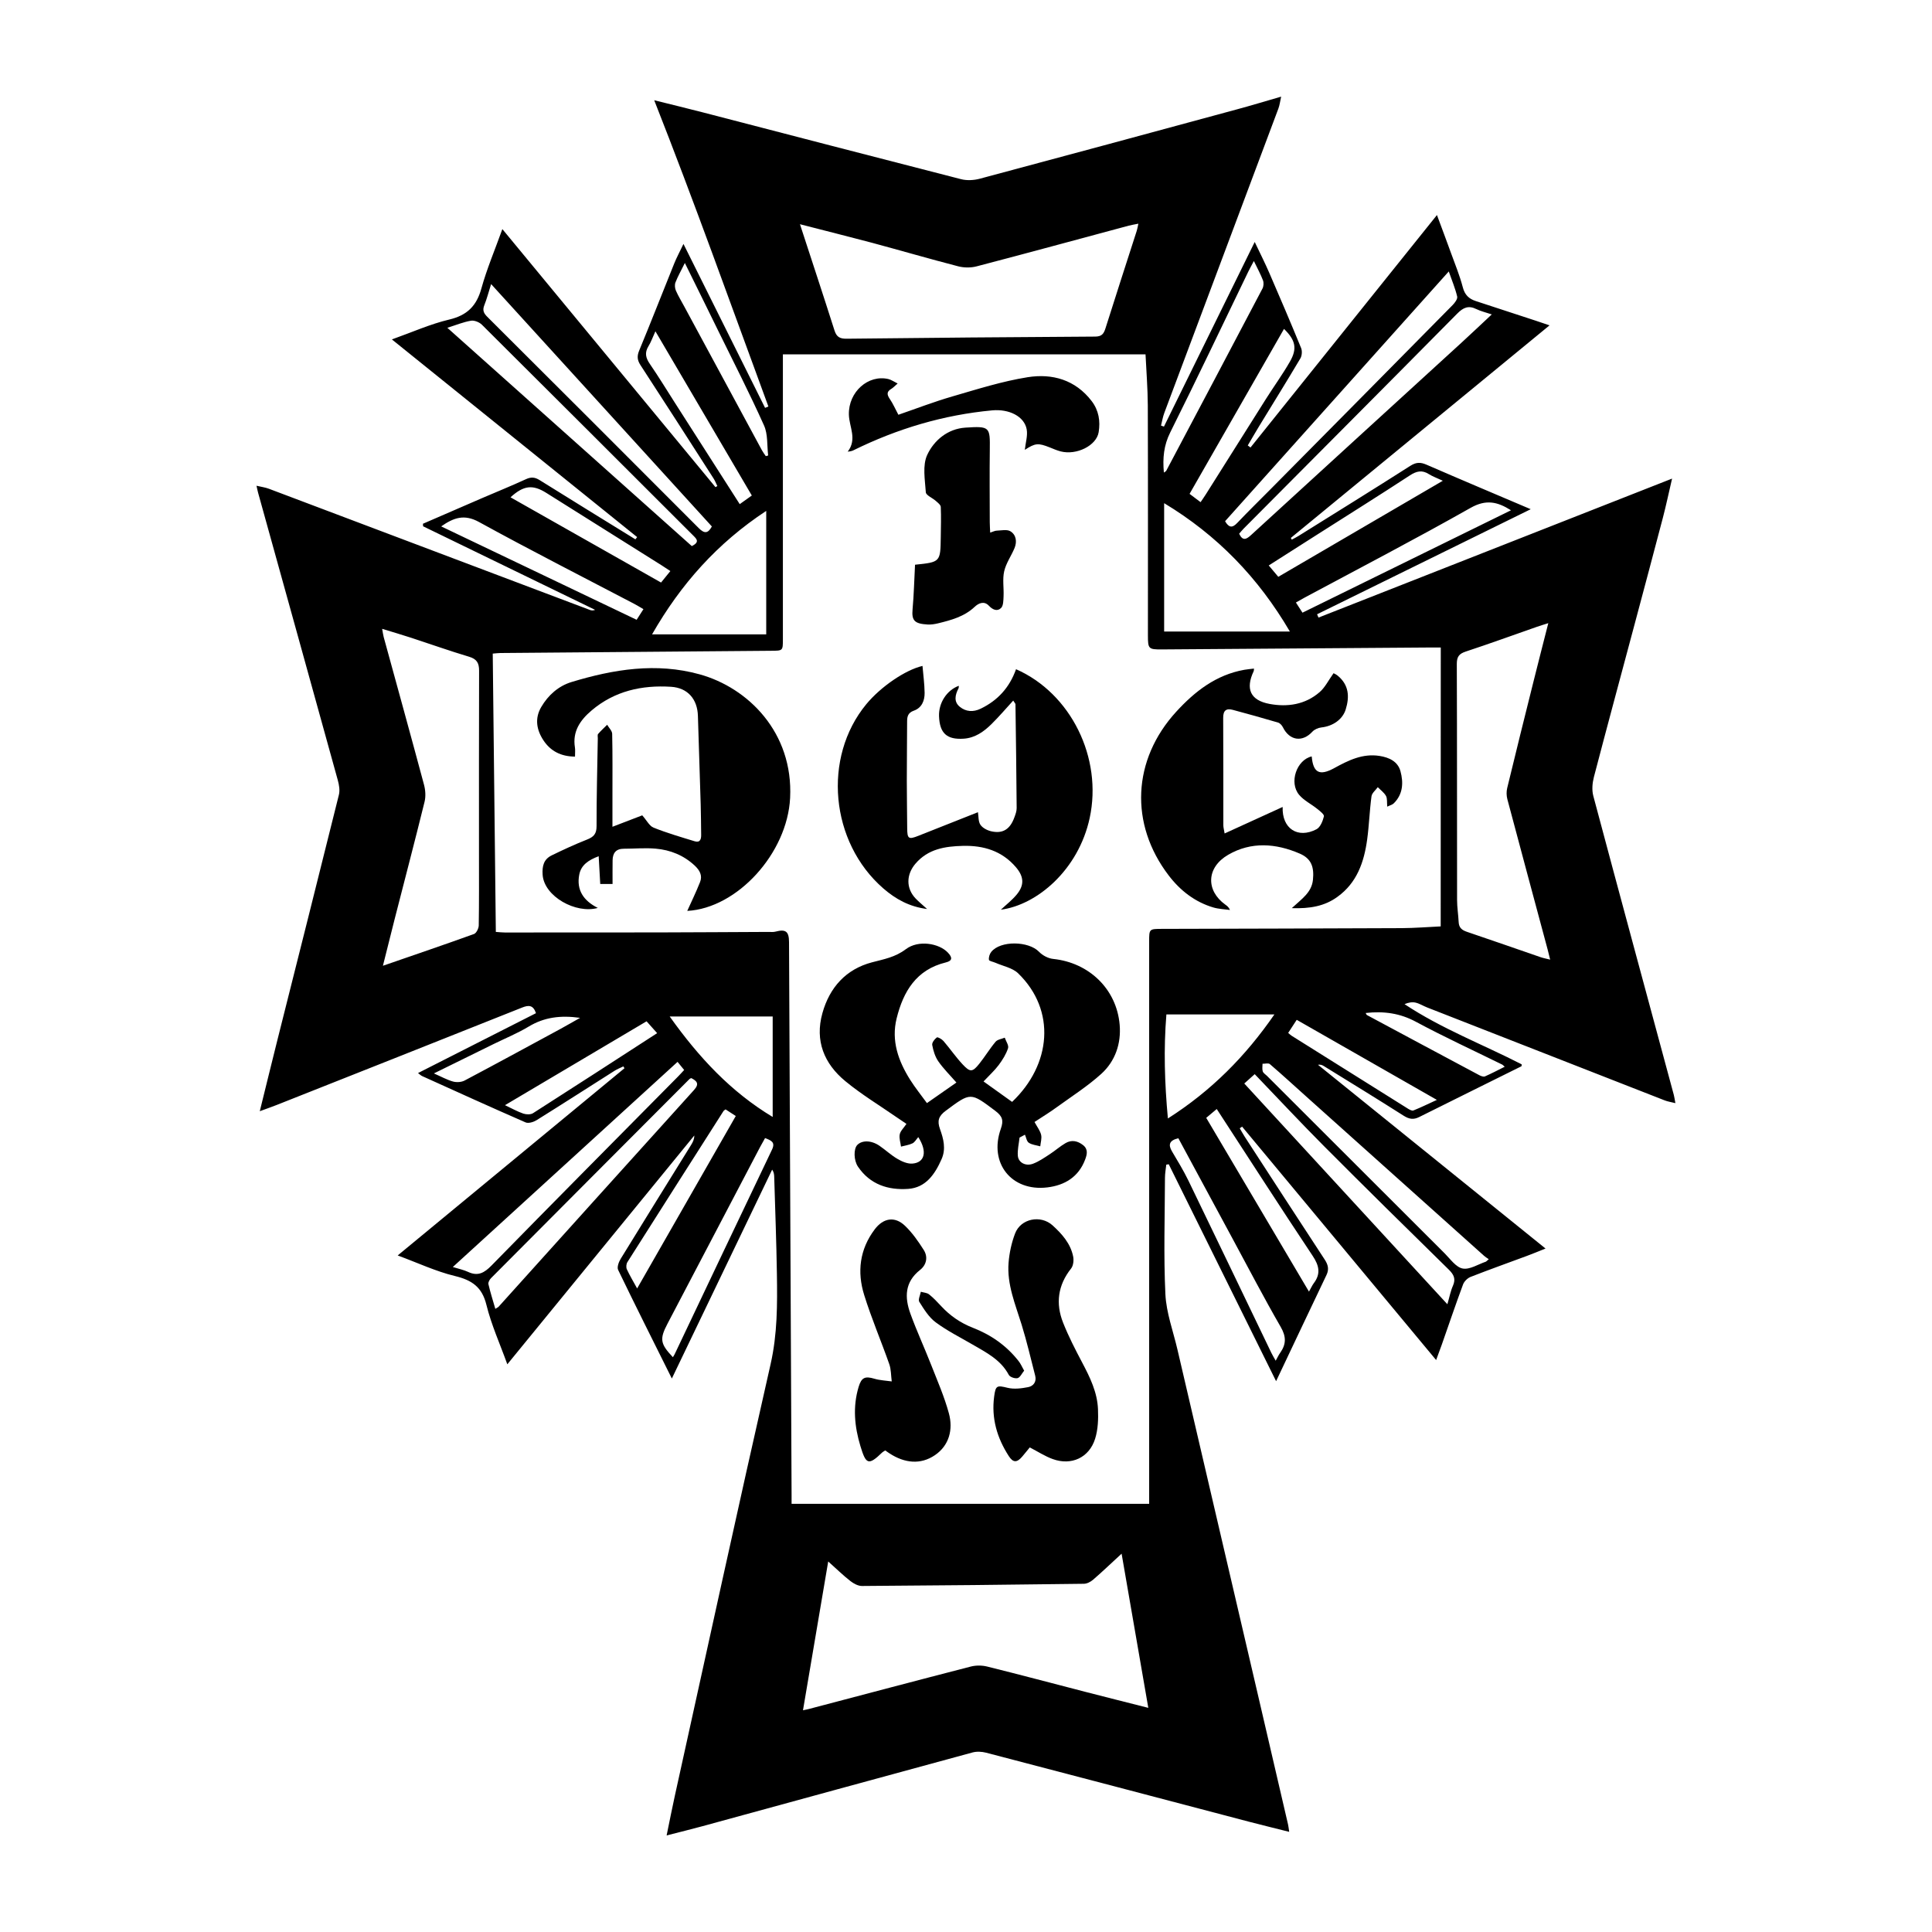 <?xml version="1.0" encoding="utf-8"?>
<!-- Generator: Adobe Illustrator 23.0.2, SVG Export Plug-In . SVG Version: 6.00 Build 0)  -->
<svg version="1.1" id="Layer_1" xmlns="http://www.w3.org/2000/svg" xmlns:xlink="http://www.w3.org/1999/xlink" x="0px" y="0px"
	 viewBox="0 0 500 500" style="enable-background:new 0 0 500 500;" xml:space="preserve">
<style type="text/css">
	.st0{fill:#070707;}
	.st1{fill:#FFFFFF;}
	.st2{fill-rule:evenodd;clip-rule:evenodd;}
	.st3{fill:#C12A21;}
</style>
<g>
	<path d="M109.45,135.55c5.1-2.21,10.19-4.43,15.29-6.63c3.79-1.63,7.62-3.18,11.36-4.9c1.34-0.62,2.32-0.54,3.57,0.24
		c8.23,5.15,16.51,10.22,24.77,15.32c0.15-0.19,0.3-0.39,0.45-0.58c-20.99-16.92-41.99-33.84-63.47-51.16
		c5.26-1.87,9.93-3.98,14.84-5.14c4.64-1.1,7.07-3.52,8.32-8.04c1.4-5.05,3.47-9.92,5.43-15.37c18.56,22.48,36.85,44.63,55.15,66.78
		c0.16-0.09,0.33-0.19,0.49-0.28c-0.33-0.66-0.59-1.36-0.99-1.98c-6.28-9.79-12.56-19.59-18.91-29.33
		c-0.85-1.31-0.92-2.33-0.32-3.78c3.1-7.48,6.04-15.03,9.07-22.54c0.59-1.47,1.36-2.88,2.38-5.03c7.22,14.5,14.17,28.46,21.12,42.42
		c0.29-0.12,0.58-0.23,0.86-0.35c-9.69-26.31-19.09-52.73-29.55-79.26c4.37,1.09,8.4,2.06,12.42,3.1
		c22.33,5.79,44.65,11.61,66.99,17.33c1.51,0.39,3.32,0.29,4.85-0.12c22.21-5.93,44.4-11.94,66.59-17.96
		c3.67-0.99,7.31-2.1,11.4-3.28c-0.28,1.23-0.38,2.2-0.71,3.07c-9.83,26.26-19.69,52.5-29.52,78.76c-0.4,1.06-0.58,2.2-0.86,3.3
		c0.25,0.09,0.51,0.17,0.76,0.26c7.73-15.73,15.46-31.45,23.49-47.78c1.44,3.03,2.69,5.5,3.79,8.04c2.8,6.45,5.56,12.92,8.22,19.42
		c0.31,0.76,0.22,1.98-0.2,2.68c-3.51,5.92-7.15,11.77-10.73,17.64c-0.98,1.61-1.92,3.25-2.88,4.88c0.24,0.18,0.47,0.35,0.71,0.53
		c15.97-19.92,31.95-39.83,48.25-60.16c1.34,3.62,2.51,6.7,3.63,9.81c1.07,2.94,2.27,5.86,3.06,8.88c0.51,1.98,1.59,3,3.38,3.58
		c5.14,1.67,10.28,3.36,15.42,5.05c0.99,0.32,1.97,0.66,3.65,1.23c-22.62,18.59-44.78,36.8-66.95,55.01
		c0.08,0.15,0.16,0.3,0.24,0.45c0.58-0.32,1.17-0.6,1.73-0.95c9.67-6.04,19.37-12.04,28.98-18.17c1.49-0.95,2.62-0.95,4.16-0.28
		c8.74,3.8,17.53,7.5,26.97,11.52c-18.76,9.23-37.03,18.21-55.29,27.19c0.12,0.29,0.24,0.57,0.36,0.86
		c30.35-11.93,60.71-23.86,91.51-35.97c-0.84,3.61-1.53,6.88-2.37,10.1c-2.4,9.16-4.85,18.31-7.29,27.46
		c-3.53,13.22-7.11,26.43-10.57,39.67c-0.4,1.54-0.56,3.36-0.16,4.87c6.89,25.83,13.89,51.62,20.85,77.43
		c0.15,0.57,0.22,1.16,0.4,2.1c-1.11-0.28-1.98-0.4-2.79-0.72c-20.5-8-40.99-16.02-61.48-24.05c-1-0.39-1.93-1-2.95-1.24
		c-0.89-0.21-1.87-0.04-2.88,0.39c9.62,6.38,20.27,10.42,30.32,15.58c-0.03,0.24,0,0.47-0.07,0.5c-8.83,4.39-17.67,8.75-26.48,13.15
		c-1.46,0.73-2.6,0.53-3.99-0.35c-6.84-4.35-13.76-8.59-20.66-12.85c-0.42-0.26-0.88-0.45-1.52-0.34
		c19.51,15.76,39.03,31.52,58.89,47.56c-1.8,0.72-3.29,1.34-4.8,1.9c-4.87,1.81-9.76,3.55-14.59,5.44
		c-0.79,0.31-1.65,1.15-1.95,1.94c-1.91,5.15-3.67,10.36-5.49,15.54c-0.42,1.2-0.88,2.39-1.48,4.04
		c-16.95-20.39-33.58-40.4-50.22-60.41c-0.2,0.14-0.41,0.29-0.61,0.43c0.44,0.74,0.85,1.49,1.31,2.21
		c6.88,10.59,13.74,21.19,20.67,31.75c0.88,1.34,1.19,2.51,0.47,4.01c-4.27,8.94-8.5,17.9-13.04,27.48
		c-9.49-19.19-18.63-37.66-27.78-56.14c-0.21,0.03-0.42,0.07-0.64,0.1c-0.12,1.14-0.34,2.28-0.34,3.42
		c-0.03,10.03-0.37,20.08,0.11,30.1c0.23,4.8,2,9.53,3.11,14.29c6.86,29.46,13.74,58.92,20.6,88.38c2.69,11.53,5.36,23.07,8.04,34.6
		c0.11,0.49,0.16,1,0.29,1.88c-3.65-0.92-7.03-1.74-10.4-2.62c-22.68-5.96-45.34-11.94-68.03-17.86c-1.12-0.29-2.44-0.36-3.54-0.06
		c-23.29,6.32-46.56,12.71-69.84,19.07c-2.93,0.8-5.89,1.52-9.31,2.4c0.76-3.69,1.41-7.02,2.14-10.33
		c8.22-37.22,16.32-74.47,24.77-111.65c1.76-7.76,1.75-15.47,1.63-23.25c-0.13-8.43-0.45-16.85-0.7-25.27
		c-0.02-0.57-0.08-1.15-0.53-1.81c-8.54,17.78-17.08,35.57-25.96,54.06c-4.87-9.79-9.46-18.91-13.9-28.11
		c-0.34-0.7,0.16-2.06,0.66-2.87c6.04-9.85,12.15-19.66,18.23-29.48c0.43-0.7,0.82-1.42,0.82-2.43
		c-16.07,19.66-32.13,39.32-48.39,59.21c-1.9-5.28-4.14-10.22-5.41-15.39c-1.14-4.65-3.78-6.4-8.16-7.46
		c-4.92-1.19-9.6-3.4-14.8-5.32c19.69-16.25,39.19-32.35,58.69-48.45c-0.1-0.16-0.19-0.32-0.29-0.48c-0.76,0.38-1.57,0.69-2.28,1.14
		c-6.72,4.26-13.41,8.57-20.17,12.78c-0.79,0.49-2.11,0.9-2.85,0.58c-8.96-3.91-17.86-7.96-26.77-11.99
		c-0.33-0.15-0.6-0.43-1.07-0.78c10.29-5.22,20.42-10.37,30.53-15.5c-0.72-2.13-1.88-2.14-3.6-1.45
		c-21.15,8.44-42.32,16.81-63.49,25.2c-1.31,0.52-2.65,0.98-4.39,1.62c1.58-6.38,3.04-12.37,4.54-18.35
		c5.32-21.18,10.68-42.36,15.94-63.56c0.29-1.16,0.04-2.56-0.29-3.76c-6.85-24.81-13.75-49.6-20.63-74.4
		c-0.12-0.43-0.2-0.87-0.41-1.8c1.27,0.3,2.28,0.43,3.21,0.78c27.67,10.43,55.32,20.88,82.98,31.33c0.41,0.16,0.85,0.26,1.44,0.01
		c-14.84-7.21-29.68-14.42-44.52-21.63C109.5,135.97,109.47,135.76,109.45,135.55z M372.87,167.57c-1.17,0-1.85,0-2.53,0
		c-23.22,0.17-46.43,0.34-69.65,0.5c-3.45,0.02-3.61-0.14-3.61-3.6c0-19.84,0.04-39.69-0.03-59.53c-0.02-4.49-0.39-8.97-0.59-13.23
		c-31.46,0-62.59,0-93.85,0c0,1.31,0,2.22,0,3.13c0,23.52,0,47.05,0,70.57c0,3.02,0,2.99-3.03,3.01
		c-23.37,0.18-46.73,0.38-70.1,0.58c-0.52,0-1.03,0.08-1.96,0.15c0.27,24.05,0.53,47.98,0.8,72.03c1.01,0.07,1.68,0.15,2.35,0.15
		c13.24,0,26.47,0,39.71-0.02c9.5-0.02,19-0.09,28.5-0.13c0.61,0,1.25,0.08,1.83-0.08c2.63-0.69,3.48-0.06,3.49,2.72
		c0.22,47.66,0.44,95.32,0.66,142.97c0,0.82,0,1.63,0,2.4c30.99,0,61.67,0,92.54,0c0-1.25,0-2.23,0-3.22c0-47.43,0-94.86,0-142.29
		c0-3.26,0-3.28,3.31-3.29c20.69-0.06,41.37-0.09,62.06-0.19c3.42-0.02,6.84-0.3,10.08-0.45
		C372.87,215.64,372.87,191.76,372.87,167.57z M214.34,404.11c-2.25,13.29-4.37,25.75-6.53,38.51c0.88-0.19,1.23-0.25,1.58-0.35
		c13.95-3.67,27.89-7.37,41.86-10.97c1.33-0.34,2.89-0.33,4.22,0c8.52,2.11,17,4.38,25.5,6.57c5.22,1.35,10.46,2.66,16.21,4.12
		c-2.32-13.37-4.56-26.33-6.91-39.9c-2.87,2.64-5.07,4.75-7.38,6.74c-0.64,0.55-1.57,1.04-2.38,1.05
		c-19.14,0.25-38.28,0.45-57.42,0.57c-1,0.01-2.16-0.61-2.99-1.26C218.25,407.75,216.58,406.11,214.34,404.11z M207.03,58.03
		c3.1,9.5,6.07,18.48,8.94,27.5c0.54,1.69,1.4,2.15,3.13,2.13c21.44-0.24,42.88-0.43,64.32-0.55c1.67-0.01,2.21-0.67,2.66-2.09
		c2.66-8.44,5.4-16.86,8.11-25.29c0.17-0.53,0.25-1.1,0.42-1.84c-1.02,0.21-1.77,0.32-2.49,0.51c-13.12,3.52-26.22,7.1-39.36,10.53
		c-1.51,0.4-3.31,0.38-4.83-0.02c-7.46-1.93-14.86-4.09-22.3-6.09C219.59,61.22,213.55,59.71,207.03,58.03z M98.9,162.74
		c0.18,0.98,0.25,1.57,0.4,2.13c3.49,12.73,7.01,25.45,10.43,38.2c0.38,1.41,0.49,3.06,0.14,4.46c-2.5,10.15-5.16,20.26-7.75,30.39
		c-0.99,3.86-1.94,7.72-3.02,12.02c8.21-2.84,15.92-5.46,23.57-8.22c0.61-0.22,1.21-1.44,1.23-2.2c0.1-6.05,0.06-12.1,0.06-18.15
		c0-15.93-0.02-31.86,0.03-47.78c0.01-1.97-0.57-3.03-2.59-3.63c-5.04-1.5-10.01-3.28-15.01-4.91
		C104.02,164.28,101.64,163.58,98.9,162.74z M400.7,161.27c-1.27,0.41-2.13,0.66-2.98,0.96c-6.12,2.14-12.22,4.36-18.38,6.39
		c-1.73,0.57-2.32,1.33-2.32,3.2c0.08,20.37,0.04,40.73,0.07,61.1c0,1.91,0.32,3.81,0.41,5.72c0.07,1.43,0.82,2.07,2.13,2.51
		c6.36,2.14,12.7,4.38,19.05,6.56c0.73,0.25,1.51,0.39,2.5,0.64c-0.28-1.14-0.45-1.88-0.65-2.61c-3.48-12.97-6.98-25.93-10.43-38.91
		c-0.24-0.91-0.26-1.97-0.04-2.88c2.22-9.2,4.51-18.38,6.8-27.55C398.09,171.47,399.36,166.54,400.7,161.27z M301.28,163.44
		c10.76,0,21.48,0,32.54,0c-8.17-13.95-18.81-24.94-32.54-33.22C301.28,141.54,301.28,152.42,301.28,163.44z M168.75,164.18
		c10.22,0,19.91,0,29.55,0c0-10.61,0-21.05,0-31.96C185.63,140.56,176.18,151.19,168.75,164.18z M329.81,262.54
		c-9.66,0-18.73,0-27.95,0c-0.73,8.94-0.46,17.71,0.39,26.92C313.51,282.28,322.32,273.39,329.81,262.54z M173.32,263.07
		c7.59,10.66,15.88,19.52,26.65,26c0-8.95,0-17.54,0-26C191.02,263.07,182.49,263.07,173.32,263.07z M317.05,134.89
		c0.99,1.7,1.86,1.79,3.12,0.47c2.85-3,5.81-5.89,8.72-8.83c15.69-15.84,31.38-31.69,47.03-47.56c0.58-0.59,1.34-1.59,1.2-2.21
		c-0.49-2.1-1.34-4.11-2.18-6.51C355.44,92.02,336.28,113.41,317.05,134.89z M184.23,136.25c-18.97-20.83-37.94-41.66-57.13-62.73
		c-0.68,2.15-1.11,3.85-1.76,5.47c-0.51,1.27-0.18,2.06,0.75,2.98c18.28,18.22,36.55,36.45,54.77,54.73
		C182.27,138.11,183.21,138.13,184.23,136.25z M320.69,138.13c0.95,2,1.91,1.42,3.12,0.31c18.13-16.61,36.29-33.18,54.44-49.77
		c2.58-2.36,5.11-4.77,7.82-7.3c-1.54-0.52-2.83-0.81-3.99-1.38c-2.05-1.01-3.4-0.4-4.96,1.18c-18.37,18.58-36.81,37.07-55.23,55.6
		C321.48,137.18,321.11,137.66,320.69,138.13z M179.04,141.33c2-1,1.35-1.75,0.47-2.63c-18.26-18.23-36.5-36.48-54.8-54.67
		c-0.66-0.65-1.94-1.17-2.81-1.03c-1.94,0.32-3.8,1.1-6.13,1.83C137.18,103.95,158.13,122.66,179.04,141.33z M175.35,274.81
		c-19.54,17.84-38.69,35.33-58.16,53.09c1.64,0.51,2.85,0.75,3.93,1.26c2.56,1.2,4.2,0.28,6.1-1.66
		c16.02-16.37,32.15-32.61,48.25-48.89c0.53-0.53,1.03-1.1,1.59-1.7C176.49,276.21,176.02,275.63,175.35,274.81z M374.58,337.54
		c0.56-1.91,0.83-3.43,1.44-4.79c0.78-1.77,0.24-2.88-1.07-4.17c-10.77-10.56-21.52-21.14-32.17-31.83
		c-6.1-6.12-12-12.45-18.06-18.76c-1.26,1.13-1.92,1.72-2.7,2.42C339.53,299.45,356.89,318.31,374.58,337.54z M128.19,338.73
		c0.48-0.31,0.71-0.4,0.85-0.55c16.86-18.71,33.7-37.43,50.59-56.11c1.44-1.6,0.7-2.33-0.73-3.06c-0.17,0.09-0.34,0.12-0.44,0.22
		c-17.14,17.18-34.28,34.36-51.39,51.56c-0.38,0.38-0.77,1.1-0.67,1.54C126.89,334.44,127.55,336.51,128.19,338.73z M385.29,325.88
		c-0.47-0.33-0.87-0.56-1.21-0.87c-15.17-13.58-30.34-27.17-45.5-40.76c-3.31-2.96-6.58-5.97-9.94-8.86
		c-0.38-0.33-1.25-0.07-1.9-0.09c0,0.66-0.13,1.37,0.06,1.97c0.14,0.45,0.71,0.78,1.09,1.16c15.33,15.32,30.65,30.64,45.99,45.94
		c1.46,1.46,2.91,3.59,4.65,3.92c1.83,0.35,3.99-1.09,6.01-1.77C384.67,326.47,384.77,326.32,385.29,325.88z M304.96,294.58
		c-2.3,0.54-2.7,1.61-1.66,3.38c1.47,2.49,2.99,4.97,4.25,7.56c7.19,14.84,14.31,29.71,21.46,44.57c0.31,0.64,0.68,1.24,1.14,2.06
		c0.5-0.89,0.78-1.52,1.18-2.07c1.56-2.22,1.56-4.18,0.11-6.68c-4.35-7.54-8.37-15.28-12.51-22.94
		C314.29,311.86,309.64,303.25,304.96,294.58z M301.21,122.3c0.37-0.27,0.54-0.32,0.6-0.44c8.32-15.72,16.65-31.44,24.92-47.19
		c0.3-0.58,0.36-1.5,0.13-2.11c-0.61-1.59-1.44-3.1-2.36-5.01c-0.62,1.18-1.06,1.95-1.45,2.76c-6.71,13.88-13.31,27.82-20.2,41.61
		C301.19,115.26,300.87,118.51,301.21,122.3z M198,294.53c-0.51,0.92-0.93,1.64-1.32,2.38c-7.98,15.22-15.95,30.44-23.93,45.66
		c-2.08,3.97-1.9,5.18,1.39,8.67c0.17-0.27,0.34-0.51,0.46-0.77c8.39-17.65,16.76-35.31,25.19-52.94
		C200.73,295.58,199.57,295.15,198,294.53z M337.08,158.56c18.09-8.88,35.97-17.67,53.96-26.5c-3.52-2.24-6.49-2.87-10.46-0.62
		c-14.17,8.02-28.63,15.54-42.98,23.24c-0.71,0.38-1.41,0.79-2.22,1.25C335.97,156.84,336.42,157.53,337.08,158.56z M114.18,136.23
		c16.95,8.1,33.73,16.12,50.58,24.17c0.72-1.13,1.19-1.86,1.76-2.75c-0.96-0.56-1.66-1-2.39-1.38
		c-13.41-7.03-26.91-13.89-40.17-21.18C120.13,132.99,117.4,133.98,114.18,136.23z M312.17,289.3c8.9,15.05,17.65,29.86,26.59,44.97
		c0.62-1.09,0.86-1.66,1.22-2.14c1.89-2.47,1.42-4.6-0.28-7.14c-8.33-12.5-16.45-25.14-24.81-37.98
		C314.05,287.71,313.22,288.42,312.17,289.3z M164.89,333.45c8.66-15.14,17.07-29.84,25.53-44.63c-1.07-0.69-1.88-1.22-2.64-1.71
		c-0.28,0.21-0.44,0.28-0.52,0.4c-8.31,13.03-16.62,26.07-24.89,39.13c-0.3,0.47-0.37,1.33-0.15,1.83
		C162.94,330.04,163.84,331.53,164.89,333.45z M194.57,128.24c-8.33-14.19-16.54-28.18-24.95-42.5c-0.71,1.55-1.13,2.78-1.8,3.86
		c-1.03,1.67-0.72,3.02,0.35,4.57c2.25,3.28,4.32,6.67,6.46,10.02c5.56,8.69,11.12,17.38,16.81,26.28
		C192.51,129.72,193.46,129.03,194.57,128.24z M332.3,85.12c-8.19,14.31-16.28,28.43-24.44,42.69c0.95,0.71,1.82,1.38,2.85,2.15
		c0.57-0.84,1-1.45,1.4-2.09c5.18-8.22,10.35-16.45,15.54-24.66c2.04-3.23,4.3-6.33,6.19-9.64
		C335.77,90.21,335.29,88.03,332.3,85.12z M330.82,149.28c14.18-8.28,28.14-16.43,42.58-24.86c-1.59-0.74-2.66-1.12-3.6-1.71
		c-1.78-1.14-3.21-0.8-4.95,0.34c-7.94,5.19-15.98,10.22-23.99,15.32c-4.11,2.62-8.22,5.24-12.51,7.97
		C329.22,147.36,329.94,148.23,330.82,149.28z M177.24,68.06c-0.99,2.01-1.83,3.48-2.43,5.03c-0.24,0.61-0.16,1.5,0.11,2.12
		c0.63,1.44,1.46,2.78,2.2,4.17c6.68,12.37,13.35,24.74,20.04,37.1c0.3,0.55,0.68,1.05,1.03,1.57c0.2-0.06,0.41-0.11,0.61-0.17
		c-0.32-2.61-0.04-5.48-1.07-7.77c-3.72-8.29-7.87-16.38-11.87-24.54C183.09,79.89,180.28,74.23,177.24,68.06z M173.49,147.79
		c-0.94-0.62-1.57-1.05-2.21-1.45c-9.97-6.27-19.94-12.53-29.91-18.79c-3.51-2.2-5.85-1.95-9.25,1.15
		c13,7.36,25.93,14.68,38.96,22.06C171.89,149.76,172.6,148.89,173.49,147.79z M167.33,264.31c-12.2,7.23-24.28,14.39-36.64,21.71
		c1.84,0.87,3.25,1.67,4.75,2.18c0.75,0.25,1.89,0.29,2.51-0.11c10.68-6.82,21.31-13.71,32.12-20.71
		C169.04,266.21,168.25,265.33,167.33,264.31z M335.59,263.93c-0.89,1.36-1.54,2.35-2.21,3.39c0.43,0.36,0.64,0.57,0.89,0.73
		c10.03,6.3,20.06,12.59,30.1,18.87c0.42,0.26,1.05,0.61,1.41,0.47c1.92-0.77,3.78-1.68,6.08-2.74
		C359.46,277.56,347.62,270.8,335.59,263.93z M150.13,263.42c-5.09-0.72-9.32-0.15-13.33,2.27c-2.87,1.73-6.01,3.01-9.02,4.49
		c-5.04,2.48-10.09,4.96-15.49,7.62c1.88,0.82,3.36,1.65,4.95,2.1c0.91,0.25,2.16,0.18,2.98-0.25c8.3-4.39,16.55-8.89,24.81-13.36
		C146.61,265.43,148.17,264.52,150.13,263.42z M353.44,262.16c0.17,0.3,0.2,0.48,0.31,0.53c9.69,5.2,19.39,10.4,29.1,15.57
		c0.43,0.23,1.08,0.47,1.45,0.31c1.7-0.74,3.34-1.61,5.12-2.5c-0.39-0.34-0.49-0.47-0.62-0.54c-7.47-3.68-15.04-7.16-22.37-11.1
		C362.3,262.21,358.13,261.64,353.44,262.16z"/>
	<path d="M267.73,290.37c0.7,1.29,1.45,2.24,1.71,3.31c0.22,0.93-0.13,1.99-0.22,2.99c-1.01-0.29-2.14-0.38-2.97-0.93
		c-0.55-0.36-0.68-1.37-0.99-2.08c-0.47,0.25-0.93,0.5-1.4,0.74c-0.17,1.59-0.58,3.2-0.44,4.75c0.16,1.74,2.03,2.72,3.9,2.03
		c1.54-0.57,2.95-1.56,4.35-2.47c1.41-0.91,2.67-2.05,4.12-2.89c1.53-0.88,3.08-0.58,4.49,0.52c1.4,1.09,1.04,2.46,0.55,3.76
		c-1.7,4.5-5.27,6.66-9.8,7.2c-9.26,1.11-15.17-6.31-12.02-15.16c0.79-2.21,0.39-3.28-1.44-4.66c-6.44-4.84-6.31-4.84-12.81-0.02
		c-1.87,1.39-2.25,2.62-1.49,4.74c0.9,2.51,1.6,5.12,0.4,7.81c-1.72,3.88-4.06,7.34-8.61,7.67c-5.18,0.37-9.88-1.12-13.01-5.74
		c-1.13-1.66-1.16-4.63-0.18-5.63c1.23-1.26,3.62-1.23,5.73,0.21c1.58,1.08,2.99,2.42,4.63,3.38c1.14,0.67,2.56,1.31,3.81,1.24
		c3.3-0.2,4.02-3.1,1.61-6.86c-0.53,0.6-0.91,1.33-1.51,1.62c-0.91,0.44-1.97,0.57-2.96,0.84c-0.13-1.06-0.53-2.17-0.33-3.16
		c0.18-0.89,1.02-1.65,1.74-2.72c-0.91-0.62-1.72-1.14-2.5-1.69c-4.46-3.09-9.14-5.92-13.31-9.36c-5.49-4.52-7.94-10.46-5.94-17.61
		c1.86-6.67,6.11-11.38,12.83-13.15c3.11-0.82,6-1.31,8.76-3.4c3.23-2.45,8.58-1.54,10.87,0.87c1.28,1.34,1.15,2.15-0.54,2.56
		c-7.63,1.86-10.99,7.52-12.71,14.47c-1.44,5.81,0.44,11.04,3.5,15.9c1.3,2.06,2.84,3.96,4.34,6.03c2.67-1.86,5.15-3.59,7.63-5.32
		c-1.66-1.91-3.36-3.58-4.7-5.51c-0.83-1.2-1.29-2.75-1.56-4.21c-0.11-0.59,0.6-1.52,1.19-1.95c0.24-0.17,1.31,0.44,1.73,0.93
		c1.69,1.97,3.17,4.13,4.94,6.03c1.96,2.1,2.55,2.05,4.31-0.14c1.48-1.85,2.71-3.9,4.23-5.71c0.5-0.59,1.56-0.71,2.37-1.05
		c0.32,0.93,1.1,2.01,0.85,2.75c-0.51,1.55-1.44,3.02-2.43,4.35c-1.05,1.4-2.37,2.59-3.91,4.23c2.52,1.8,4.96,3.55,7.39,5.29
		c10.13-9.6,11.47-23.68,1.56-33.28c-1.47-1.42-3.89-1.85-5.88-2.73c-0.58-0.26-1.63-0.43-1.67-0.75c-0.1-0.65,0.17-1.53,0.6-2.06
		c2.38-2.98,9.67-2.83,12.37-0.02c0.9,0.94,2.37,1.71,3.65,1.84c9.28,0.96,16.42,7.79,17.21,17.04c0.41,4.87-1.14,9.42-4.75,12.7
		c-3.55,3.21-7.64,5.82-11.54,8.64C271.68,287.87,269.78,289.02,267.73,290.37z"/>
	<path d="M262.95,173.19c14.23,6.26,22.42,22.98,19.06,38.51c-2.91,13.45-13.65,22.51-22.99,23.73c1.32-1.24,2.89-2.45,4.12-3.94
		c2.01-2.44,1.85-4.62-0.2-7.03c-3.61-4.25-8.4-5.69-13.76-5.55c-4.59,0.12-8.99,0.78-12.26,4.61c-2.4,2.81-2.49,6.38,0.07,9.04
		c0.83,0.86,1.77,1.63,2.94,2.69c-4.63-0.59-8.16-2.58-11.33-5.33c-13.75-11.95-15.78-33.9-4.4-47.68c3.72-4.5,10.05-8.85,14.54-9.9
		c0.2,2.34,0.52,4.66,0.55,6.98c0.02,2.02-0.74,3.88-2.79,4.6c-1.5,0.53-1.74,1.48-1.74,2.8c-0.01,5.13-0.08,10.25-0.08,15.38
		c0,4.06,0.08,8.12,0.1,12.18c0.01,2.8,0.34,3.04,2.86,2.04c5.18-2.06,10.36-4.11,15.45-6.12c0.18,1.1,0.07,2.41,0.64,3.25
		c0.56,0.83,1.76,1.45,2.8,1.69c2.99,0.68,4.87-0.52,5.98-3.58c0.29-0.78,0.61-1.62,0.6-2.43c-0.06-8.96-0.19-17.92-0.31-26.89
		c0-0.12-0.14-0.24-0.58-0.93c-1.94,2.12-3.71,4.2-5.65,6.11c-1.98,1.94-4.22,3.55-7.16,3.75c-4.36,0.29-6.22-1.39-6.39-5.8
		c-0.13-3.44,1.99-6.74,5.12-7.89c-0.03,0.25,0.01,0.49-0.08,0.66c-0.88,1.69-1.29,3.48,0.36,4.8c1.57,1.26,3.43,1.4,5.37,0.47
		C258.23,181.27,261.27,177.92,262.95,173.19z"/>
	<path d="M334.31,235.03c2.63-2.44,5.14-4.05,5.48-7.33c0.34-3.32-0.42-5.5-3.42-6.79c-6.16-2.66-12.55-3.16-18.52,0.31
		c-5.65,3.28-5.82,9.23-0.75,12.89c0.42,0.31,0.87,0.59,1.22,1.39c-1.43-0.2-2.91-0.24-4.28-0.64c-4.8-1.41-8.62-4.41-11.58-8.29
		c-10.2-13.34-9.4-29.97,1.94-42.37c4.83-5.28,10.33-9.56,17.64-10.86c0.81-0.14,1.63-0.21,2.49-0.31
		c-0.03,0.35-0.01,0.52-0.07,0.65c-2.18,4.61-0.89,7.57,4.12,8.5c4.66,0.86,9.23,0.16,12.94-3.06c1.4-1.21,2.27-3.03,3.6-4.89
		c0.01,0.01,0.62,0.25,1.1,0.65c2.88,2.39,3.08,5.43,2.04,8.75c-0.8,2.55-3.3,4.31-6.28,4.63c-0.82,0.09-1.79,0.51-2.34,1.1
		c-2.57,2.81-5.92,2.33-7.63-1.15c-0.25-0.5-0.75-1.06-1.25-1.21c-3.88-1.15-7.77-2.23-11.68-3.28c-1.71-0.46-2.53,0.12-2.52,2.05
		c0.06,9.27,0.02,18.54,0.04,27.81c0,0.57,0.17,1.14,0.33,2.12c5.17-2.36,10.04-4.59,15.02-6.86c-0.21,5.6,3.91,8.3,8.76,5.77
		c0.99-0.52,1.62-2.12,1.92-3.34c0.12-0.48-1.04-1.38-1.74-1.94c-1.53-1.24-3.42-2.14-4.66-3.61c-2.7-3.17-0.67-9.07,3.24-9.96
		c0.37,4.2,1.98,5.14,5.84,3.02c3.68-2.02,7.34-3.83,11.7-3.15c2.48,0.39,4.74,1.42,5.43,3.96c0.8,2.95,0.67,5.96-1.75,8.33
		c-0.38,0.37-0.99,0.5-1.67,0.84c-0.11-1.15,0.04-2.11-0.33-2.78c-0.49-0.87-1.39-1.51-2.12-2.26c-0.57,0.79-1.52,1.52-1.63,2.37
		c-0.5,3.71-0.61,7.47-1.12,11.18c-0.8,5.82-2.63,11.19-7.69,14.83C342.79,234.54,338.99,235.18,334.31,235.03z"/>
	<path d="M148.81,195.81c-3.66-0.03-6.33-1.44-8.16-4.2c-1.79-2.71-2.32-5.67-0.57-8.65c1.81-3.08,4.46-5.42,7.82-6.45
		c10.87-3.3,21.92-5.11,33.17-1.99c12.51,3.46,24.26,15.03,23.41,31.99c-0.72,14.32-13.68,28.54-26.62,29.23
		c1.05-2.33,2.28-4.85,3.31-7.45c0.67-1.68-0.06-3.04-1.37-4.27c-2.87-2.68-6.32-4.06-10.12-4.39c-2.73-0.24-5.51,0.02-8.26,0.02
		c-2.01,0.01-2.85,1.12-2.88,2.99c-0.03,1.98-0.01,3.96-0.01,6.13c-1.18,0-2.14,0-3.19,0c-0.13-2.4-0.26-4.65-0.4-7.18
		c-2.66,1-4.55,2.27-5.03,4.77c-0.77,3.99,1.12,6.76,4.8,8.61c-5.67,1.6-13.9-2.97-14.28-8.59c-0.15-2.25,0.29-4,2.33-5
		c3.01-1.47,6.06-2.88,9.18-4.11c1.71-0.67,2.46-1.49,2.45-3.46c-0.01-7.58,0.19-15.16,0.32-22.74c0.01-0.38-0.12-0.9,0.08-1.12
		c0.72-0.84,1.55-1.59,2.34-2.38c0.45,0.78,1.28,1.55,1.3,2.33c0.12,5.36,0.07,10.72,0.07,16.09c0,2.44,0,4.89,0,7.98
		c3.02-1.16,5.7-2.19,7.71-2.96c1.17,1.32,1.86,2.76,2.94,3.19c3.46,1.38,7.06,2.43,10.63,3.52c1.42,0.43,1.7-0.55,1.68-1.69
		c-0.04-2.6-0.04-5.21-0.12-7.81c-0.23-7.66-0.48-15.31-0.72-22.97c-0.13-4.27-2.6-7.24-6.96-7.51c-7.54-0.47-14.61,1.07-20.57,6.14
		c-2.94,2.5-4.96,5.41-4.3,9.55C148.9,194.08,148.81,194.78,148.81,195.81z"/>
	<path d="M266.5,374.59c-0.57,0.69-1.26,1.57-1.99,2.42c-1.34,1.56-2.32,1.54-3.42-0.15c-3.05-4.71-4.56-9.81-3.8-15.47
		c0.38-2.86,0.72-2.9,3.46-2.23c1.68,0.41,3.6,0.17,5.33-0.17c1.36-0.26,2.23-1.38,1.83-2.95c-1.14-4.42-2.17-8.88-3.52-13.24
		c-1.62-5.25-3.83-10.4-3.37-16.03c0.21-2.55,0.77-5.15,1.68-7.54c1.47-3.88,6.64-4.89,9.71-2.1c2.46,2.24,4.66,4.71,5.33,8.08
		c0.19,0.97,0.04,2.35-0.54,3.08c-3.43,4.32-4.04,9.05-2.07,14.02c1.4,3.54,3.16,6.95,4.94,10.32c2.02,3.82,3.91,7.69,4.09,12.05
		c0.11,2.55,0.01,5.26-0.74,7.66c-1.54,4.92-6.16,7.02-10.98,5.26C270.46,376.89,268.65,375.7,266.5,374.59z"/>
	<path d="M229.11,375.37c-0.4,0.26-0.62,0.35-0.78,0.51c-3.63,3.54-4.24,3.03-5.65-1.61c-1.54-5.08-2.02-10.18-0.47-15.34
		c0.74-2.47,1.68-2.83,4.07-2.12c1.44,0.43,2.99,0.48,4.5,0.7c-0.2-1.51-0.15-3.11-0.65-4.51c-2.1-5.97-4.6-11.81-6.48-17.85
		c-1.87-5.98-1.18-11.81,2.72-16.99c2.22-2.95,5.19-3.46,7.83-0.94c1.89,1.8,3.44,4.03,4.85,6.25c1.17,1.83,0.73,3.87-0.93,5.18
		c-4.02,3.16-4.03,7.14-2.5,11.35c1.61,4.44,3.6,8.74,5.32,13.13c1.64,4.18,3.46,8.33,4.63,12.64c1.14,4.19,0.08,8.32-3.62,10.83
		c-3.74,2.54-7.85,2.04-11.66-0.41C229.91,375.96,229.55,375.68,229.11,375.37z"/>
	<path d="M236.81,146.15c6.57-0.68,6.57-0.68,6.66-7.15c0.03-2.6,0.12-5.21,0-7.81c-0.02-0.54-0.78-1.1-1.29-1.56
		c-0.87-0.78-2.53-1.44-2.58-2.23c-0.22-3.25-0.9-6.97,0.37-9.69c1.75-3.75,5.28-6.73,9.86-7.04c6.35-0.42,6.4-0.17,6.33,5.67
		c-0.08,6.28-0.02,12.56-0.01,18.84c0,0.81,0.07,1.62,0.11,2.66c0.73-0.23,1.21-0.5,1.69-0.51c1.2-0.04,2.67-0.38,3.55,0.17
		c1.48,0.91,1.74,2.68,1.07,4.31c-0.84,2.04-2.21,3.93-2.69,6.04c-0.47,2.06-0.06,4.31-0.16,6.47c-0.05,1.04-0.03,2.42-0.65,3.03
		c-0.97,0.96-2.16,0.47-3.16-0.6c-1.23-1.3-2.66-0.66-3.68,0.31c-2.69,2.53-6.07,3.43-9.48,4.26c-0.88,0.21-1.82,0.36-2.72,0.3
		c-3.26-0.2-4.14-0.95-3.86-3.91C236.52,153.87,236.6,149.99,236.81,146.15z"/>
	<path d="M265.22,116.42c0.2-1.88,0.78-3.66,0.49-5.29c-0.61-3.4-4.59-5.33-8.93-4.93c-12.63,1.18-24.55,4.74-35.9,10.33
		c-0.33,0.16-0.68,0.27-1.49,0.36c2.5-3.27,0.37-6.41,0.3-9.59c-0.14-5.91,5.04-10.43,10.23-9.2c0.74,0.18,1.41,0.67,2.39,1.15
		c-0.75,0.64-1.15,1.1-1.65,1.39c-1.26,0.75-1.12,1.53-0.37,2.63c0.8,1.17,1.38,2.51,2.21,4.07c4.51-1.55,9.19-3.36,13.99-4.75
		c6.44-1.87,12.88-3.92,19.47-4.97c6.36-1.01,12.34,0.65,16.57,6.19c1.84,2.42,2.27,5.18,1.8,8.05c-0.57,3.47-5.73,6.02-9.84,4.96
		c-0.96-0.25-1.87-0.65-2.79-1.02C268.67,114.6,267.95,114.65,265.22,116.42z"/>
	<path d="M265.05,354.73c-0.61,0.74-1.05,1.76-1.7,1.93c-0.67,0.17-1.97-0.27-2.27-0.83c-2.07-3.91-5.78-5.77-9.34-7.84
		c-3.23-1.88-6.61-3.57-9.59-5.78c-1.77-1.31-3.03-3.39-4.24-5.3c-0.35-0.56,0.24-1.72,0.4-2.6c0.72,0.21,1.58,0.24,2.13,0.67
		c1.13,0.9,2.14,1.97,3.12,3.03c2.32,2.51,5.03,4.38,8.25,5.63c4.63,1.8,8.63,4.58,11.74,8.53
		C264.1,352.83,264.45,353.66,265.05,354.73z"/>
</g>
</svg>
